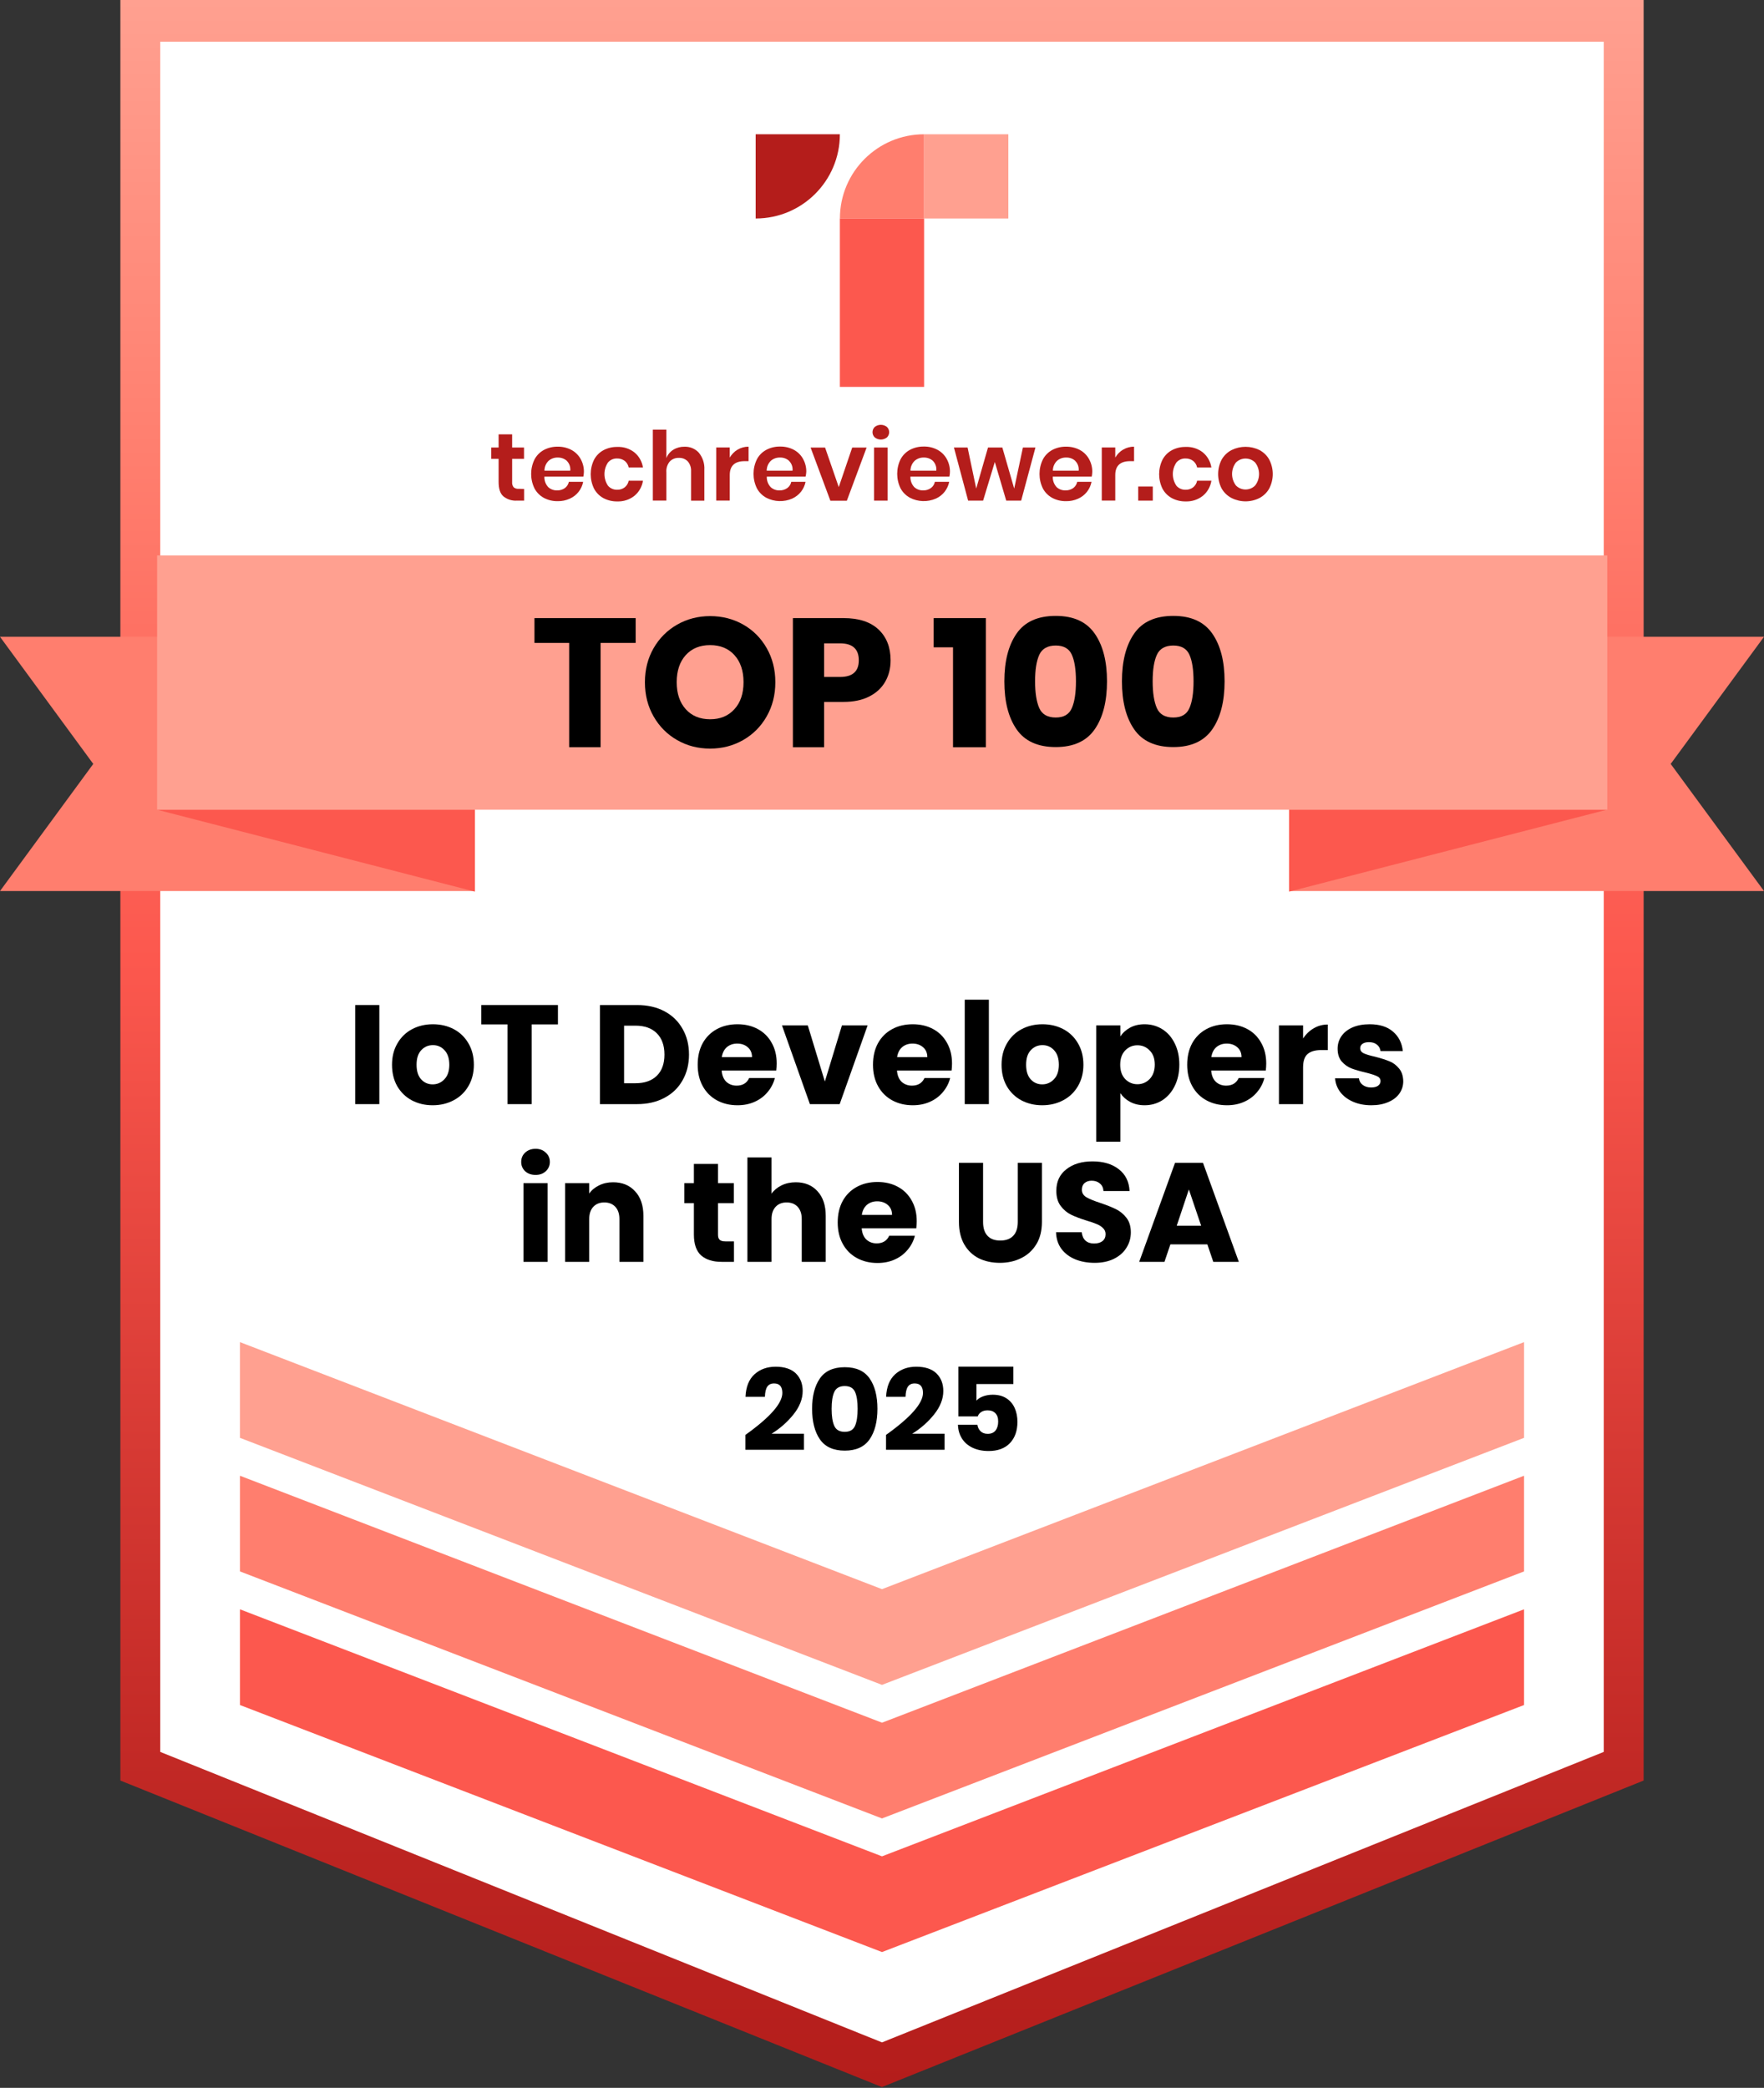 <?xml version="1.0" encoding="UTF-8"?>
<svg xmlns="http://www.w3.org/2000/svg" width="425" height="503" viewBox="0 0 425 503" fill="none">
  <rect x="0" y="0" width="425" height="503" fill="#333333" stroke="none"/>
  <g clip-path="url(#clip0_1_2)">
    <path d="M391.4 5.02H34V425.06V425.51L212.7 497.42L391.4 425.51V425.06V5.02Z" fill="white"></path>
    <path d="M212.5 502.81L29 428.96V0H396V428.96L212.5 502.8V502.81ZM38.61 422.06L212.5 492.04L386.39 422.06V10.05H38.61V422.06Z" fill="url(#paint0_linear_1_2)"></path>
    <path d="M57.82 387.71V410.4V410.77L212.5 470.28L367.18 410.77V410.4V387.71L212.5 447.22L57.82 387.71Z" fill="#FC584E"></path>
    <path d="M57.82 355.53V378.22V378.58L212.5 438.09L367.18 378.58V378.22V355.53L212.5 415.03L57.82 355.53Z" fill="#FF7E6E"></path>
    <path d="M57.82 323.34V346.03V346.4L212.5 405.91L367.18 346.4V346.03V323.34L212.5 382.85L57.82 323.34Z" fill="#FFA090"></path>
    <path d="M126.27 117.81V120.61H124.56C123.37 120.69 122.2 120.32 121.27 119.57C120.48 118.87 120.13 117.71 120.13 116.1V110.55H118.35V107.81H120.13V104.64H123.39V107.81H126.25V110.55H123.39V116.1C123.34 116.56 123.47 117.02 123.75 117.39C124.1 117.68 124.55 117.81 125 117.76L126.27 117.8V117.81Z" fill="#B41D1B"></path>
    <path d="M140.54 114.83H131.16C131.12 115.76 131.45 116.67 132.08 117.35C132.66 117.88 133.42 118.17 134.21 118.14C134.88 118.17 135.55 117.97 136.1 117.58C136.59 117.22 136.93 116.68 137.06 116.08H140.5C140.16 117.88 138.95 119.4 137.27 120.14C136.36 120.55 135.37 120.76 134.37 120.74C133.21 120.76 132.06 120.49 131.04 119.95C130.08 119.43 129.3 118.64 128.78 117.68C127.7 115.47 127.7 112.89 128.78 110.68C129.29 109.72 130.08 108.92 131.04 108.4C132.07 107.86 133.21 107.59 134.37 107.61C135.52 107.59 136.67 107.86 137.69 108.4C138.61 108.9 139.37 109.65 139.89 110.57C140.42 111.52 140.7 112.6 140.68 113.7C140.67 114.08 140.62 114.45 140.55 114.82L140.54 114.83ZM136.57 111.02C135.97 110.49 135.19 110.21 134.39 110.23C133.58 110.2 132.78 110.48 132.17 111.02C131.53 111.64 131.17 112.5 131.18 113.4H137.39C137.49 112.52 137.18 111.64 136.55 111.02H136.57Z" fill="#B41D1B"></path>
    <path d="M152.84 108.98C153.96 109.9 154.69 111.2 154.91 112.63H151.47C151.35 112 151.01 111.44 150.52 111.04C149.98 110.64 149.32 110.43 148.65 110.45C147.82 110.43 147.03 110.78 146.49 111.41C145.34 113.1 145.34 115.33 146.49 117.03C147.03 117.65 147.82 118 148.65 117.99C149.32 118.02 149.99 117.81 150.52 117.4C151.02 117 151.35 116.44 151.47 115.81H154.91C154.69 117.24 153.96 118.54 152.84 119.46C151.67 120.38 150.2 120.85 148.72 120.8C147.56 120.82 146.41 120.55 145.39 120.01C144.43 119.49 143.65 118.7 143.13 117.74C142.05 115.53 142.05 112.95 143.13 110.74C143.64 109.78 144.43 108.98 145.39 108.46C146.42 107.92 147.56 107.65 148.72 107.67C150.21 107.61 151.67 108.07 152.84 108.98Z" fill="#B41D1B"></path>
    <path d="M168.38 109.08C169.32 110.23 169.79 111.69 169.7 113.17V120.62H166.5V113.54C166.55 112.67 166.27 111.82 165.71 111.16C165.15 110.58 164.37 110.27 163.56 110.31C162.72 110.27 161.91 110.6 161.34 111.21C160.76 111.94 160.47 112.86 160.55 113.8V120.6H157.29V103.51H160.55V110.37C160.87 109.53 161.46 108.82 162.22 108.35C163.03 107.85 163.97 107.6 164.92 107.62C166.24 107.58 167.51 108.11 168.39 109.08H168.38Z" fill="#B41D1B"></path>
    <path d="M177.72 108.32C178.52 107.85 179.43 107.6 180.35 107.61V111.1H179.41C177.02 111.1 175.83 112.21 175.82 114.43V120.6H172.57V107.8H175.82V110.24C176.28 109.45 176.93 108.78 177.72 108.31V108.32Z" fill="#B41D1B"></path>
    <path d="M194.08 114.83H184.74C184.71 115.76 185.04 116.67 185.67 117.35C186.25 117.89 187.01 118.17 187.8 118.14C188.47 118.17 189.13 117.97 189.68 117.58C190.18 117.22 190.52 116.68 190.64 116.08H194.08C193.91 116.95 193.54 117.76 192.99 118.46C192.42 119.18 191.69 119.74 190.86 120.12C188.86 120.99 186.57 120.92 184.63 119.92C183.67 119.4 182.88 118.61 182.36 117.65C181.28 115.44 181.28 112.86 182.36 110.65C182.87 109.68 183.66 108.89 184.63 108.37C185.65 107.83 186.8 107.56 187.95 107.58C189.1 107.56 190.25 107.83 191.27 108.37C192.19 108.87 192.96 109.62 193.47 110.54C194 111.49 194.28 112.57 194.26 113.67C194.24 114.06 194.18 114.44 194.09 114.82L194.08 114.83ZM190.11 111.02C189.51 110.48 188.73 110.2 187.93 110.23C187.12 110.2 186.32 110.48 185.71 111.02C185.07 111.65 184.72 112.51 184.72 113.4H190.94C191.04 112.52 190.73 111.64 190.09 111.02H190.11Z" fill="#B41D1B"></path>
    <path d="M202.08 117.35L205.32 107.83H208.79L204.03 120.63H200.06L195.3 107.83H198.79L202.08 117.35Z" fill="#B41D1B"></path>
    <path d="M210.76 102.85C211.62 102.18 212.82 102.18 213.68 102.85C214.38 103.51 214.41 104.62 213.75 105.32C213.73 105.34 213.7 105.37 213.68 105.39C212.82 106.06 211.62 106.06 210.76 105.39C210.06 104.73 210.03 103.62 210.69 102.92C210.71 102.9 210.74 102.87 210.76 102.85ZM213.84 107.81V120.61H210.58V107.81H213.84Z" fill="#B41D1B"></path>
    <path d="M228.72 114.83H219.34C219.31 115.76 219.64 116.67 220.27 117.35C220.85 117.88 221.61 118.17 222.4 118.14C223.07 118.17 223.73 117.97 224.28 117.58C224.78 117.22 225.12 116.68 225.24 116.08H228.69C228.52 116.95 228.14 117.76 227.6 118.46C227.04 119.18 226.3 119.75 225.47 120.12C223.47 120.99 221.18 120.92 219.24 119.92C218.28 119.4 217.49 118.61 216.97 117.65C215.89 115.44 215.89 112.86 216.97 110.65C217.49 109.68 218.27 108.89 219.24 108.37C220.26 107.83 221.41 107.56 222.56 107.58C223.72 107.55 224.86 107.83 225.88 108.37C226.8 108.87 227.57 109.62 228.08 110.54C228.61 111.49 228.89 112.57 228.87 113.67C228.87 114.06 228.82 114.44 228.74 114.82L228.72 114.83ZM224.76 111.02C224.16 110.49 223.37 110.2 222.57 110.23C221.76 110.2 220.97 110.49 220.36 111.02C219.72 111.65 219.36 112.5 219.36 113.4H225.58C225.68 112.52 225.37 111.64 224.75 111.02H224.77H224.76Z" fill="#B41D1B"></path>
    <path d="M249.47 107.81L246.03 120.61H242.43L239.68 111.3L236.86 120.61H233.25L229.83 107.81H233.12L235.2 117.7L238.04 107.81H241.49L244.35 117.7L246.45 107.81H249.46H249.47Z" fill="#B41D1B"></path>
    <path d="M263.02 114.83H253.64C253.61 115.76 253.94 116.66 254.56 117.35C255.14 117.88 255.9 118.17 256.69 118.14C257.36 118.17 258.03 117.97 258.58 117.58C259.07 117.22 259.41 116.68 259.54 116.08H262.98C262.64 117.88 261.43 119.4 259.75 120.14C258.84 120.55 257.85 120.76 256.85 120.74C255.69 120.76 254.54 120.49 253.52 119.95C252.56 119.43 251.78 118.64 251.26 117.68C250.18 115.47 250.18 112.89 251.26 110.68C251.77 109.72 252.56 108.92 253.52 108.4C254.55 107.86 255.69 107.59 256.85 107.61C258 107.59 259.15 107.86 260.17 108.4C261.09 108.9 261.85 109.65 262.37 110.57C262.9 111.52 263.18 112.6 263.16 113.7C263.15 114.08 263.1 114.45 263.03 114.82L263.02 114.83ZM259.06 111.02C258.46 110.48 257.68 110.2 256.88 110.23C256.07 110.2 255.27 110.48 254.66 111.02C254.02 111.65 253.66 112.51 253.67 113.4H259.88C259.98 112.52 259.67 111.64 259.04 111.02H259.06Z" fill="#B41D1B"></path>
    <path d="M270.6 108.32C271.4 107.85 272.31 107.6 273.23 107.61V111.1H272.29C269.9 111.1 268.71 112.21 268.7 114.43V120.6H265.45V107.8H268.7V110.24C269.16 109.44 269.81 108.78 270.6 108.31V108.32Z" fill="#B41D1B"></path>
    <path d="M277.74 117.21V120.61H274.23V117.21H277.74Z" fill="#B41D1B"></path>
    <path d="M289.79 108.98C290.91 109.9 291.64 111.2 291.86 112.63H288.42C288.3 112 287.96 111.44 287.47 111.04C286.93 110.64 286.27 110.43 285.6 110.45C284.77 110.43 283.98 110.78 283.44 111.41C282.28 113.1 282.28 115.33 283.44 117.03C283.98 117.65 284.77 118 285.6 117.99C286.27 118.02 286.94 117.81 287.47 117.4C287.97 117 288.3 116.44 288.42 115.81H291.86C291.64 117.24 290.91 118.54 289.79 119.46C288.62 120.38 287.15 120.85 285.67 120.8C284.51 120.82 283.36 120.55 282.34 120.01C281.38 119.49 280.6 118.7 280.08 117.74C279 115.53 279 112.95 280.08 110.74C280.59 109.78 281.38 108.98 282.34 108.46C283.37 107.92 284.51 107.65 285.67 107.67C287.16 107.61 288.62 108.07 289.79 108.98Z" fill="#B41D1B"></path>
    <path d="M303.45 108.43C304.43 108.95 305.25 109.74 305.79 110.71C306.93 112.9 306.93 115.51 305.79 117.71C305.24 118.67 304.43 119.46 303.45 119.98C301.34 121.05 298.84 121.05 296.72 119.98C295.73 119.47 294.9 118.68 294.34 117.71C293.2 115.52 293.2 112.91 294.34 110.71C294.9 109.74 295.72 108.95 296.72 108.43C298.84 107.38 301.33 107.38 303.45 108.43ZM297.78 111.42C296.53 113.06 296.53 115.33 297.78 116.97C299.06 118.25 301.12 118.25 302.4 116.97C303.66 115.33 303.66 113.05 302.4 111.42C301.12 110.15 299.06 110.15 297.78 111.42Z" fill="#B41D1B"></path>
    <path d="M182.06 32.35H202.35C202.35 43.56 193.27 52.64 182.06 52.64V32.35Z" fill="#B41D1B"></path>
    <path d="M222.65 32.35V52.63H202.36C202.36 41.43 211.45 32.35 222.65 32.35Z" fill="#FF7E6E"></path>
    <path d="M222.64 52.63H202.35V93.21H222.64V52.63Z" fill="#FC584E"></path>
    <path d="M242.94 32.35H222.65V52.64H242.94V32.35Z" fill="#FFA090"></path>
    <path d="M188.49 335.59C188.49 334.06 187.83 333.29 186.5 333.29C185.75 333.29 185.21 333.55 184.86 334.07C184.51 334.59 184.32 335.4 184.29 336.51H179.61C179.72 334.1 180.45 332.29 181.79 331.08C183.13 329.87 184.83 329.26 186.89 329.26C188.95 329.26 190.66 329.8 191.75 330.88C192.84 331.96 193.39 333.37 193.39 335.11C193.39 337.03 192.65 338.91 191.18 340.75C189.71 342.59 187.94 344.14 185.89 345.41H193.7V349.27H179.59V345.69C185.53 341.45 188.49 338.08 188.49 335.58V335.59Z" fill="black"></path>
    <path d="M195.66 339.4C195.66 336.32 196.29 333.88 197.54 332.08C198.79 330.28 200.79 329.38 203.53 329.38C206.27 329.38 208.25 330.28 209.51 332.08C210.77 333.88 211.4 336.32 211.4 339.4C211.4 342.48 210.77 344.95 209.51 346.76C208.25 348.57 206.26 349.48 203.53 349.48C200.8 349.48 198.79 348.57 197.54 346.76C196.29 344.95 195.66 342.5 195.66 339.4ZM206.63 339.4C206.63 337.63 206.42 336.27 206 335.33C205.58 334.39 204.75 333.92 203.52 333.92C202.29 333.92 201.43 334.4 201 335.35C200.57 336.3 200.36 337.66 200.36 339.41C200.36 341.16 200.57 342.55 201 343.51C201.43 344.47 202.27 344.95 203.52 344.95C204.77 344.95 205.58 344.47 206 343.51C206.42 342.55 206.63 341.18 206.63 339.41V339.4Z" fill="black"></path>
    <path d="M222.37 335.59C222.37 334.06 221.71 333.29 220.38 333.29C219.63 333.29 219.09 333.55 218.74 334.07C218.39 334.59 218.2 335.4 218.17 336.51H213.49C213.6 334.1 214.33 332.29 215.67 331.08C217.01 329.87 218.71 329.26 220.77 329.26C222.83 329.26 224.54 329.8 225.63 330.88C226.72 331.96 227.27 333.37 227.27 335.11C227.27 337.03 226.53 338.91 225.06 340.75C223.59 342.59 221.82 344.14 219.77 345.41H227.58V349.27H213.47V345.69C219.41 341.45 222.37 338.08 222.37 335.58V335.59Z" fill="black"></path>
    <path d="M244.15 333.44H235.25V337.44C235.64 336.99 236.19 336.64 236.89 336.39C237.59 336.14 238.35 336.01 239.17 336.01C240.5 336.01 241.61 336.3 242.5 336.89C243.4 337.48 244.06 338.27 244.49 339.26C244.92 340.25 245.13 341.34 245.13 342.54C245.13 344.71 244.52 346.42 243.31 347.68C242.1 348.94 240.39 349.57 238.19 349.57C236.7 349.57 235.4 349.3 234.3 348.77C233.2 348.24 232.35 347.5 231.75 346.54C231.15 345.58 230.84 344.49 230.8 343.24H235.48C235.57 343.88 235.83 344.4 236.25 344.81C236.67 345.22 237.24 345.43 237.97 345.43C238.81 345.43 239.44 345.16 239.86 344.62C240.28 344.08 240.49 343.36 240.49 342.46C240.49 341.56 240.27 340.94 239.82 340.47C239.37 340 238.75 339.77 237.94 339.77C237.32 339.77 236.81 339.91 236.4 340.18C235.99 340.45 235.71 340.8 235.56 341.23H230.91V329.25H244.15V333.45V333.44Z" fill="black"></path>
    <path d="M425 153.41L402.52 184.04L425 214.67H310.58V153.41H425Z" fill="#FF7E6E"></path>
    <path d="M0 153.41L22.47 184.04L0 214.67H114.42V153.41H0Z" fill="#FF7E6E"></path>
    <path d="M114.42 195.06V214.81L37.8 195.06H114.42Z" fill="#FC584E"></path>
    <path d="M310.58 195.06V214.81L387.2 195.06H310.58Z" fill="#FC584E"></path>
    <path d="M387.24 133.81H37.85V195.07H387.24V133.81Z" fill="#FFA090"></path>
    <path d="M153.15 148.91V154.89H144.7V180.01H137.13V154.89H128.77V148.91H153.15Z" fill="black"></path>
    <path d="M179.08 150.48C181.47 151.84 183.35 153.74 184.73 156.16C186.11 158.58 186.8 161.32 186.8 164.37C186.8 167.42 186.1 170.16 184.71 172.6C183.32 175.04 181.42 176.93 179.03 178.3C176.64 179.66 173.99 180.35 171.09 180.35C168.19 180.35 165.54 179.67 163.15 178.3C160.76 176.94 158.87 175.04 157.47 172.6C156.08 170.17 155.38 167.42 155.38 164.37C155.38 161.32 156.08 158.58 157.47 156.16C158.86 153.74 160.76 151.85 163.15 150.48C165.54 149.12 168.19 148.43 171.09 148.43C173.99 148.43 176.68 149.11 179.08 150.48ZM165.22 157.82C163.77 159.42 163.04 161.6 163.04 164.35C163.04 167.1 163.77 169.25 165.22 170.86C166.67 172.47 168.63 173.28 171.09 173.28C173.55 173.28 175.47 172.47 176.94 170.86C178.41 169.25 179.14 167.08 179.14 164.35C179.14 161.62 178.41 159.45 176.96 157.84C175.51 156.23 173.55 155.42 171.09 155.42C168.63 155.42 166.67 156.22 165.22 157.82Z" fill="black"></path>
    <path d="M198.55 169.11V180.02H191.03V148.91H203.22C206.92 148.91 209.73 149.83 211.67 151.66C213.61 153.49 214.57 155.97 214.57 159.07C214.57 161.01 214.14 162.73 213.27 164.24C212.4 165.75 211.12 166.94 209.42 167.8C207.72 168.67 205.65 169.1 203.22 169.1H198.56L198.55 169.11ZM206.91 159.08C206.91 156.35 205.4 154.99 202.38 154.99H198.55V163.09H202.38C205.4 163.09 206.91 161.76 206.91 159.09V159.08Z" fill="black"></path>
    <path d="M224.95 155.95V148.91H237.53V180.02H229.61V155.95H224.95Z" fill="black"></path>
    <path d="M241.98 164.14C241.98 159.3 242.96 155.46 244.93 152.63C246.89 149.8 250.03 148.38 254.35 148.38C258.67 148.38 261.76 149.8 263.74 152.63C265.72 155.46 266.71 159.3 266.71 164.14C266.71 168.98 265.72 172.87 263.74 175.71C261.76 178.56 258.63 179.98 254.35 179.98C250.07 179.98 246.9 178.56 244.93 175.71C242.96 172.87 241.98 169.01 241.98 164.14ZM259.23 164.14C259.23 161.35 258.9 159.22 258.24 157.74C257.58 156.26 256.28 155.52 254.35 155.52C252.42 155.52 251.06 156.27 250.39 157.76C249.71 159.26 249.38 161.38 249.38 164.14C249.38 166.9 249.72 169.08 250.39 170.59C251.06 172.1 252.38 172.86 254.35 172.86C256.32 172.86 257.58 172.11 258.24 170.59C258.9 169.08 259.23 166.93 259.23 164.14Z" fill="black"></path>
    <path d="M270.31 164.14C270.31 159.3 271.29 155.46 273.26 152.63C275.22 149.8 278.36 148.38 282.68 148.38C287 148.38 290.09 149.8 292.07 152.63C294.05 155.46 295.04 159.3 295.04 164.14C295.04 168.98 294.05 172.87 292.07 175.71C290.09 178.56 286.96 179.98 282.68 179.98C278.4 179.98 275.23 178.56 273.26 175.71C271.29 172.87 270.31 169.01 270.31 164.14ZM287.56 164.14C287.56 161.35 287.23 159.22 286.57 157.74C285.91 156.26 284.61 155.52 282.68 155.52C280.75 155.52 279.39 156.27 278.72 157.76C278.04 159.26 277.71 161.38 277.71 164.14C277.71 166.9 278.05 169.08 278.72 170.59C279.39 172.1 280.71 172.86 282.68 172.86C284.65 172.86 285.91 172.11 286.57 170.59C287.23 169.08 287.56 166.93 287.56 164.14Z" fill="black"></path>
    <path d="M290.888 299.784H281.98L280.552 304H274.466L283.102 280.132H289.834L298.47 304H292.316L290.888 299.784ZM289.392 295.296L286.434 286.558L283.51 295.296H289.392Z" fill="black"></path>
    <path d="M263.748 304.238C262.003 304.238 260.439 303.955 259.056 303.388C257.673 302.821 256.563 301.983 255.724 300.872C254.908 299.761 254.477 298.424 254.432 296.86H260.62C260.711 297.744 261.017 298.424 261.538 298.9C262.059 299.353 262.739 299.58 263.578 299.58C264.439 299.58 265.119 299.387 265.618 299.002C266.117 298.594 266.366 298.039 266.366 297.336C266.366 296.747 266.162 296.259 265.754 295.874C265.369 295.489 264.881 295.171 264.292 294.922C263.725 294.673 262.909 294.389 261.844 294.072C260.303 293.596 259.045 293.12 258.07 292.644C257.095 292.168 256.257 291.465 255.554 290.536C254.851 289.607 254.5 288.394 254.5 286.898C254.5 284.677 255.305 282.943 256.914 281.696C258.523 280.427 260.62 279.792 263.204 279.792C265.833 279.792 267.953 280.427 269.562 281.696C271.171 282.943 272.033 284.688 272.146 286.932H265.856C265.811 286.161 265.527 285.561 265.006 285.13C264.485 284.677 263.816 284.45 263 284.45C262.297 284.45 261.731 284.643 261.3 285.028C260.869 285.391 260.654 285.923 260.654 286.626C260.654 287.397 261.017 287.997 261.742 288.428C262.467 288.859 263.601 289.323 265.142 289.822C266.683 290.343 267.93 290.842 268.882 291.318C269.857 291.794 270.695 292.485 271.398 293.392C272.101 294.299 272.452 295.466 272.452 296.894C272.452 298.254 272.101 299.489 271.398 300.6C270.718 301.711 269.721 302.595 268.406 303.252C267.091 303.909 265.539 304.238 263.748 304.238Z" fill="black"></path>
    <path d="M236.851 280.132V294.412C236.851 295.84 237.203 296.939 237.905 297.71C238.608 298.481 239.639 298.866 240.999 298.866C242.359 298.866 243.402 298.481 244.127 297.71C244.853 296.939 245.215 295.84 245.215 294.412V280.132H251.029V294.378C251.029 296.509 250.576 298.311 249.669 299.784C248.763 301.257 247.539 302.368 245.997 303.116C244.479 303.864 242.779 304.238 240.897 304.238C239.016 304.238 237.327 303.875 235.831 303.15C234.358 302.402 233.191 301.291 232.329 299.818C231.468 298.322 231.037 296.509 231.037 294.378V280.132H236.851Z" fill="black"></path>
    <path d="M220.867 294.208C220.867 294.752 220.833 295.319 220.765 295.908H207.607C207.698 297.087 208.072 297.993 208.729 298.628C209.409 299.24 210.236 299.546 211.211 299.546C212.662 299.546 213.67 298.934 214.237 297.71H220.425C220.108 298.957 219.53 300.079 218.691 301.076C217.875 302.073 216.844 302.855 215.597 303.422C214.35 303.989 212.956 304.272 211.415 304.272C209.556 304.272 207.902 303.875 206.451 303.082C205 302.289 203.867 301.155 203.051 299.682C202.235 298.209 201.827 296.486 201.827 294.514C201.827 292.542 202.224 290.819 203.017 289.346C203.833 287.873 204.966 286.739 206.417 285.946C207.868 285.153 209.534 284.756 211.415 284.756C213.251 284.756 214.883 285.141 216.311 285.912C217.739 286.683 218.85 287.782 219.643 289.21C220.459 290.638 220.867 292.304 220.867 294.208ZM214.917 292.678C214.917 291.681 214.577 290.887 213.897 290.298C213.217 289.709 212.367 289.414 211.347 289.414C210.372 289.414 209.545 289.697 208.865 290.264C208.208 290.831 207.8 291.635 207.641 292.678H214.917Z" fill="black"></path>
    <path d="M191.735 284.824C193.911 284.824 195.656 285.549 196.971 287C198.286 288.428 198.943 290.4 198.943 292.916V304H193.163V293.698C193.163 292.429 192.834 291.443 192.177 290.74C191.52 290.037 190.636 289.686 189.525 289.686C188.414 289.686 187.53 290.037 186.873 290.74C186.216 291.443 185.887 292.429 185.887 293.698V304H180.073V278.84H185.887V287.578C186.476 286.739 187.281 286.071 188.301 285.572C189.321 285.073 190.466 284.824 191.735 284.824Z" fill="black"></path>
    <path d="M176.834 299.07V304H173.876C171.768 304 170.125 303.49 168.946 302.47C167.768 301.427 167.178 299.739 167.178 297.404V289.856H164.866V285.028H167.178V280.404H172.992V285.028H176.8V289.856H172.992V297.472C172.992 298.039 173.128 298.447 173.4 298.696C173.672 298.945 174.126 299.07 174.76 299.07H176.834Z" fill="black"></path>
    <path d="M147.705 284.824C149.926 284.824 151.694 285.549 153.009 287C154.346 288.428 155.015 290.4 155.015 292.916V304H149.235V293.698C149.235 292.429 148.906 291.443 148.249 290.74C147.592 290.037 146.708 289.686 145.597 289.686C144.486 289.686 143.602 290.037 142.945 290.74C142.288 291.443 141.959 292.429 141.959 293.698V304H136.145V285.028H141.959V287.544C142.548 286.705 143.342 286.048 144.339 285.572C145.336 285.073 146.458 284.824 147.705 284.824Z" fill="black"></path>
    <path d="M129.042 283.056C128.022 283.056 127.183 282.761 126.526 282.172C125.891 281.56 125.574 280.812 125.574 279.928C125.574 279.021 125.891 278.273 126.526 277.684C127.183 277.072 128.022 276.766 129.042 276.766C130.039 276.766 130.855 277.072 131.49 277.684C132.147 278.273 132.476 279.021 132.476 279.928C132.476 280.812 132.147 281.56 131.49 282.172C130.855 282.761 130.039 283.056 129.042 283.056ZM131.932 285.028V304H126.118V285.028H131.932Z" fill="black"></path>
    <path d="M330.398 266.272C328.744 266.272 327.27 265.989 325.978 265.422C324.686 264.855 323.666 264.085 322.918 263.11C322.17 262.113 321.751 261.002 321.66 259.778H327.406C327.474 260.435 327.78 260.968 328.324 261.376C328.868 261.784 329.537 261.988 330.33 261.988C331.056 261.988 331.611 261.852 331.996 261.58C332.404 261.285 332.608 260.911 332.608 260.458C332.608 259.914 332.325 259.517 331.758 259.268C331.192 258.996 330.274 258.701 329.004 258.384C327.644 258.067 326.511 257.738 325.604 257.398C324.698 257.035 323.916 256.48 323.258 255.732C322.601 254.961 322.272 253.93 322.272 252.638C322.272 251.55 322.567 250.564 323.156 249.68C323.768 248.773 324.652 248.059 325.808 247.538C326.987 247.017 328.381 246.756 329.99 246.756C332.37 246.756 334.24 247.345 335.6 248.524C336.983 249.703 337.776 251.267 337.98 253.216H332.608C332.518 252.559 332.223 252.037 331.724 251.652C331.248 251.267 330.614 251.074 329.82 251.074C329.14 251.074 328.619 251.21 328.256 251.482C327.894 251.731 327.712 252.083 327.712 252.536C327.712 253.08 327.996 253.488 328.562 253.76C329.152 254.032 330.058 254.304 331.282 254.576C332.688 254.939 333.832 255.301 334.716 255.664C335.6 256.004 336.371 256.571 337.028 257.364C337.708 258.135 338.06 259.177 338.082 260.492C338.082 261.603 337.765 262.6 337.13 263.484C336.518 264.345 335.623 265.025 334.444 265.524C333.288 266.023 331.94 266.272 330.398 266.272Z" fill="black"></path>
    <path d="M313.951 250.19C314.631 249.147 315.481 248.331 316.501 247.742C317.521 247.13 318.655 246.824 319.901 246.824V252.978H318.303C316.853 252.978 315.765 253.295 315.039 253.93C314.314 254.542 313.951 255.63 313.951 257.194V266H308.137V247.028H313.951V250.19Z" fill="black"></path>
    <path d="M305.07 256.208C305.07 256.752 305.036 257.319 304.968 257.908H291.81C291.901 259.087 292.275 259.993 292.932 260.628C293.612 261.24 294.439 261.546 295.414 261.546C296.865 261.546 297.873 260.934 298.44 259.71H304.628C304.311 260.957 303.733 262.079 302.894 263.076C302.078 264.073 301.047 264.855 299.8 265.422C298.553 265.989 297.159 266.272 295.618 266.272C293.759 266.272 292.105 265.875 290.654 265.082C289.203 264.289 288.07 263.155 287.254 261.682C286.438 260.209 286.03 258.486 286.03 256.514C286.03 254.542 286.427 252.819 287.22 251.346C288.036 249.873 289.169 248.739 290.62 247.946C292.071 247.153 293.737 246.756 295.618 246.756C297.454 246.756 299.086 247.141 300.514 247.912C301.942 248.683 303.053 249.782 303.846 251.21C304.662 252.638 305.07 254.304 305.07 256.208ZM299.12 254.678C299.12 253.681 298.78 252.887 298.1 252.298C297.42 251.709 296.57 251.414 295.55 251.414C294.575 251.414 293.748 251.697 293.068 252.264C292.411 252.831 292.003 253.635 291.844 254.678H299.12Z" fill="black"></path>
    <path d="M269.924 249.714C270.491 248.83 271.273 248.116 272.27 247.572C273.267 247.028 274.435 246.756 275.772 246.756C277.336 246.756 278.753 247.153 280.022 247.946C281.291 248.739 282.289 249.873 283.014 251.346C283.762 252.819 284.136 254.531 284.136 256.48C284.136 258.429 283.762 260.152 283.014 261.648C282.289 263.121 281.291 264.266 280.022 265.082C278.753 265.875 277.336 266.272 275.772 266.272C274.457 266.272 273.29 266 272.27 265.456C271.273 264.912 270.491 264.209 269.924 263.348V275.044H264.11V247.028H269.924V249.714ZM278.22 256.48C278.22 255.029 277.812 253.896 276.996 253.08C276.203 252.241 275.217 251.822 274.038 251.822C272.882 251.822 271.896 252.241 271.08 253.08C270.287 253.919 269.89 255.063 269.89 256.514C269.89 257.965 270.287 259.109 271.08 259.948C271.896 260.787 272.882 261.206 274.038 261.206C275.194 261.206 276.18 260.787 276.996 259.948C277.812 259.087 278.22 257.931 278.22 256.48Z" fill="black"></path>
    <path d="M251.098 266.272C249.239 266.272 247.562 265.875 246.066 265.082C244.592 264.289 243.425 263.155 242.564 261.682C241.725 260.209 241.306 258.486 241.306 256.514C241.306 254.565 241.736 252.853 242.598 251.38C243.459 249.884 244.638 248.739 246.134 247.946C247.63 247.153 249.307 246.756 251.166 246.756C253.024 246.756 254.702 247.153 256.198 247.946C257.694 248.739 258.872 249.884 259.734 251.38C260.595 252.853 261.026 254.565 261.026 256.514C261.026 258.463 260.584 260.186 259.7 261.682C258.838 263.155 257.648 264.289 256.13 265.082C254.634 265.875 252.956 266.272 251.098 266.272ZM251.098 261.24C252.208 261.24 253.149 260.832 253.92 260.016C254.713 259.2 255.11 258.033 255.11 256.514C255.11 254.995 254.724 253.828 253.954 253.012C253.206 252.196 252.276 251.788 251.166 251.788C250.032 251.788 249.092 252.196 248.344 253.012C247.596 253.805 247.222 254.973 247.222 256.514C247.222 258.033 247.584 259.2 248.31 260.016C249.058 260.832 249.987 261.24 251.098 261.24Z" fill="black"></path>
    <path d="M238.248 240.84V266H232.434V240.84H238.248Z" fill="black"></path>
    <path d="M229.367 256.208C229.367 256.752 229.333 257.319 229.265 257.908H216.107C216.198 259.087 216.572 259.993 217.229 260.628C217.909 261.24 218.736 261.546 219.711 261.546C221.162 261.546 222.17 260.934 222.737 259.71H228.925C228.608 260.957 228.03 262.079 227.191 263.076C226.375 264.073 225.344 264.855 224.097 265.422C222.85 265.989 221.456 266.272 219.915 266.272C218.056 266.272 216.402 265.875 214.951 265.082C213.5 264.289 212.367 263.155 211.551 261.682C210.735 260.209 210.327 258.486 210.327 256.514C210.327 254.542 210.724 252.819 211.517 251.346C212.333 249.873 213.466 248.739 214.917 247.946C216.368 247.153 218.034 246.756 219.915 246.756C221.751 246.756 223.383 247.141 224.811 247.912C226.239 248.683 227.35 249.782 228.143 251.21C228.959 252.638 229.367 254.304 229.367 256.208ZM223.417 254.678C223.417 253.681 223.077 252.887 222.397 252.298C221.717 251.709 220.867 251.414 219.847 251.414C218.872 251.414 218.045 251.697 217.365 252.264C216.708 252.831 216.3 253.635 216.141 254.678H223.417Z" fill="black"></path>
    <path d="M198.734 260.56L202.848 247.028H209.036L202.304 266H195.13L188.398 247.028H194.62L198.734 260.56Z" fill="black"></path>
    <path d="M187.133 256.208C187.133 256.752 187.099 257.319 187.031 257.908H173.873C173.963 259.087 174.337 259.993 174.995 260.628C175.675 261.24 176.502 261.546 177.477 261.546C178.927 261.546 179.936 260.934 180.503 259.71H186.691C186.373 260.957 185.795 262.079 184.957 263.076C184.141 264.073 183.109 264.855 181.863 265.422C180.616 265.989 179.222 266.272 177.681 266.272C175.822 266.272 174.167 265.875 172.717 265.082C171.266 264.289 170.133 263.155 169.317 261.682C168.501 260.209 168.093 258.486 168.093 256.514C168.093 254.542 168.489 252.819 169.283 251.346C170.099 249.873 171.232 248.739 172.683 247.946C174.133 247.153 175.799 246.756 177.681 246.756C179.517 246.756 181.149 247.141 182.577 247.912C184.005 248.683 185.115 249.782 185.909 251.21C186.725 252.638 187.133 254.304 187.133 256.208ZM181.183 254.678C181.183 253.681 180.843 252.887 180.163 252.298C179.483 251.709 178.633 251.414 177.613 251.414C176.638 251.414 175.811 251.697 175.131 252.264C174.473 252.831 174.065 253.635 173.907 254.678H181.183Z" fill="black"></path>
    <path d="M153.488 242.132C156.004 242.132 158.202 242.631 160.084 243.628C161.965 244.625 163.416 246.031 164.436 247.844C165.478 249.635 166 251.709 166 254.066C166 256.401 165.478 258.475 164.436 260.288C163.416 262.101 161.954 263.507 160.049 264.504C158.168 265.501 155.981 266 153.488 266H144.546V242.132H153.488ZM153.114 260.968C155.312 260.968 157.023 260.367 158.247 259.166C159.471 257.965 160.084 256.265 160.084 254.066C160.084 251.867 159.471 250.156 158.247 248.932C157.023 247.708 155.312 247.096 153.114 247.096H150.359V260.968H153.114Z" fill="black"></path>
    <path d="M134.423 242.132V246.79H128.099V266H122.285V246.79H115.961V242.132H134.423Z" fill="black"></path>
    <path d="M104.24 266.272C102.381 266.272 100.704 265.875 99.208 265.082C97.735 264.289 96.567 263.155 95.706 261.682C94.867 260.209 94.448 258.486 94.448 256.514C94.448 254.565 94.879 252.853 95.74 251.38C96.601 249.884 97.78 248.739 99.276 247.946C100.772 247.153 102.449 246.756 104.308 246.756C106.167 246.756 107.844 247.153 109.34 247.946C110.836 248.739 112.015 249.884 112.876 251.38C113.737 252.853 114.168 254.565 114.168 256.514C114.168 258.463 113.726 260.186 112.842 261.682C111.981 263.155 110.791 264.289 109.272 265.082C107.776 265.875 106.099 266.272 104.24 266.272ZM104.24 261.24C105.351 261.24 106.291 260.832 107.062 260.016C107.855 259.2 108.252 258.033 108.252 256.514C108.252 254.995 107.867 253.828 107.096 253.012C106.348 252.196 105.419 251.788 104.308 251.788C103.175 251.788 102.234 252.196 101.486 253.012C100.738 253.805 100.364 254.973 100.364 256.514C100.364 258.033 100.727 259.2 101.452 260.016C102.2 260.832 103.129 261.24 104.24 261.24Z" fill="black"></path>
    <path d="M91.391 242.132V266H85.577V242.132H91.391Z" fill="black"></path>
  </g>
  <defs>
    <linearGradient id="paint0_linear_1_2" x1="212.5" y1="502.8" x2="212.5" y2="0" gradientUnits="userSpaceOnUse">
      <stop stop-color="#B41D1B"></stop>
      <stop offset="0.12" stop-color="#BD2522"></stop>
      <stop offset="0.31" stop-color="#D73A34"></stop>
      <stop offset="0.54" stop-color="#FC584E"></stop>
      <stop offset="0.78" stop-color="#FF7E6E"></stop>
      <stop offset="1" stop-color="#FFA090"></stop>
    </linearGradient>
    <clipPath id="clip0_1_2">
      <rect width="425" height="502.81" fill="white"></rect>
    </clipPath>
  </defs>
</svg>
